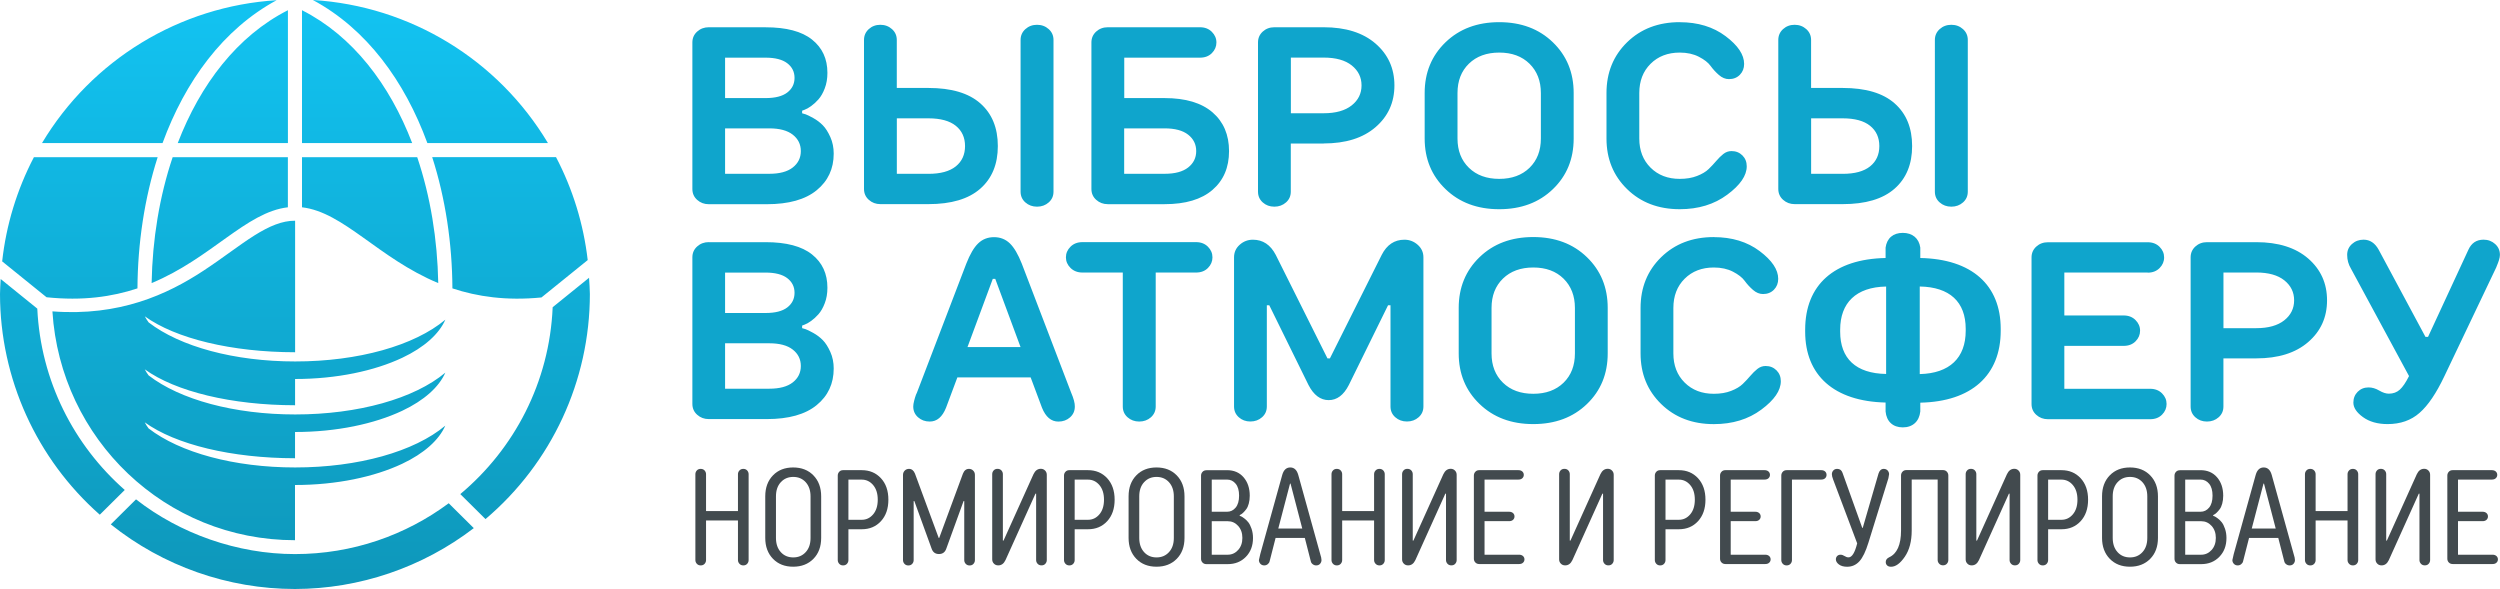 <svg xmlns="http://www.w3.org/2000/svg" xmlns:xlink="http://www.w3.org/1999/xlink" id="uuid-3d0d91f7-6097-4966-85ca-1d287fd91446" viewBox="0 0 600 141.36"><defs><style>.uuid-8344a2ce-12c8-4ac4-97c2-26afa6ea0786{fill:#0fa5cc;}.uuid-204056f2-b7ef-4cdd-89c6-715eaaf0684f{fill:url(#uuid-36443c8b-53f3-4e5c-9588-04ffae9c89c6);}.uuid-0eec828f-70aa-42b7-9320-041c6750f94d{fill:#424a4e;}</style><linearGradient id="uuid-36443c8b-53f3-4e5c-9588-04ffae9c89c6" x1="70.79" y1="141.36" x2="70.79" y2="0" gradientUnits="userSpaceOnUse"><stop offset="0" stop-color="#0e97ba"></stop><stop offset=".97" stop-color="#12c2f0"></stop></linearGradient></defs><g id="uuid-4b428226-291a-4122-8463-0faea67fc28b"><path class="uuid-8344a2ce-12c8-4ac4-97c2-26afa6ea0786" d="M170.09,6.55h13.65c4.97,0,8.69.98,11.15,2.95,2.46,1.96,3.69,4.62,3.69,7.98,0,1.38-.21,2.63-.64,3.73-.42,1.11-.93,1.98-1.51,2.64-.58.65-1.17,1.19-1.76,1.61-.59.42-1.11.72-1.54.87l-.62.24v.62c.2.04.47.12.83.24.36.12.97.42,1.84.9.87.48,1.63,1.06,2.29,1.73.66.67,1.26,1.61,1.81,2.83.54,1.21.81,2.54.81,3.98,0,3.63-1.36,6.56-4.09,8.79-2.72,2.23-6.71,3.35-11.96,3.35h-13.94c-1.09,0-2.01-.35-2.78-1.04-.77-.69-1.15-1.56-1.15-2.61V10.19c0-1.05.38-1.91,1.15-2.61.77-.69,1.7-1.04,2.78-1.04ZM174.02,13.83v9.71h9.71c2.31,0,4.05-.44,5.21-1.33s1.75-2.06,1.75-3.52-.59-2.63-1.76-3.52c-1.17-.89-2.91-1.33-5.2-1.33h-9.71ZM174.02,30.82v10.89h10.6c2.47,0,4.35-.5,5.64-1.51,1.29-1.01,1.94-2.32,1.94-3.94s-.65-2.93-1.94-3.94c-1.29-1.01-3.17-1.51-5.64-1.51h-10.6ZM215.24,21.11h7.58c5.51,0,9.66,1.23,12.46,3.7,2.8,2.47,4.2,5.88,4.2,10.24s-1.41,7.78-4.22,10.24c-2.81,2.47-6.96,3.7-12.45,3.7h-11.52c-1.09,0-2.01-.35-2.78-1.04-.77-.69-1.15-1.56-1.15-2.61V9.6c0-1.05.38-1.91,1.14-2.61.76-.69,1.69-1.04,2.78-1.04s2.03.35,2.8,1.04c.77.69,1.15,1.56,1.15,2.61v11.52ZM222.82,28.4h-7.58v13.32h7.58c2.9,0,5.09-.6,6.57-1.79,1.48-1.19,2.22-2.82,2.22-4.87s-.74-3.68-2.22-4.87c-1.48-1.19-3.67-1.79-6.57-1.79ZM252.84,9.6v36.39c0,1.05-.38,1.91-1.15,2.59s-1.7,1.02-2.8,1.02-2.03-.34-2.8-1.02c-.77-.68-1.15-1.54-1.15-2.59V9.6c0-1.05.38-1.91,1.15-2.61.77-.69,1.7-1.04,2.8-1.04s2.03.35,2.8,1.04c.77.69,1.15,1.56,1.15,2.61ZM269.8,23.54h9.71c5.01,0,8.84,1.14,11.49,3.42,2.64,2.28,3.97,5.38,3.97,9.31s-1.33,7.03-3.98,9.31c-2.65,2.28-6.48,3.42-11.47,3.42h-13.65c-1.09,0-2.01-.35-2.78-1.04-.77-.69-1.15-1.56-1.15-2.61V10.19c0-1.05.38-1.91,1.14-2.61.76-.69,1.69-1.04,2.8-1.04h22.12c1.16,0,2.11.37,2.84,1.1.73.73,1.1,1.58,1.1,2.55s-.36,1.82-1.08,2.55c-.72.73-1.67,1.1-2.86,1.1h-18.18v9.71ZM279.51,30.82h-9.71v10.89h9.71c2.47,0,4.35-.5,5.64-1.51,1.29-1.01,1.94-2.32,1.94-3.94s-.65-2.93-1.94-3.94c-1.29-1.01-3.17-1.51-5.64-1.51ZM317.67,34.44h-7.88v11.55c0,1.05-.38,1.91-1.15,2.59s-1.7,1.02-2.8,1.02-2.02-.34-2.78-1.02-1.14-1.54-1.14-2.59V10.19c0-1.05.38-1.91,1.14-2.61.76-.69,1.69-1.04,2.8-1.04h11.81c5.29,0,9.44,1.31,12.46,3.92,3.02,2.62,4.53,5.96,4.53,10.04s-1.51,7.42-4.53,10.02c-3.02,2.61-7.17,3.91-12.46,3.91ZM309.8,27.18h7.88c2.9,0,5.14-.63,6.72-1.88,1.58-1.25,2.37-2.85,2.37-4.8s-.78-3.54-2.35-4.8c-1.57-1.25-3.81-1.88-6.73-1.88h-7.88v13.35ZM377.68,22.33v10.92c0,4.9-1.66,8.95-4.99,12.15-3.33,3.21-7.62,4.81-12.88,4.81s-9.56-1.61-12.89-4.83c-3.34-3.22-5-7.26-5-12.14v-10.92c0-4.89,1.67-8.95,5-12.17,3.34-3.22,7.63-4.83,12.89-4.83s9.55,1.61,12.88,4.83c3.33,3.22,4.99,7.27,4.99,12.17ZM369.81,33.25v-10.92c0-2.9-.91-5.24-2.72-7.03-1.82-1.79-4.24-2.68-7.27-2.68s-5.46.89-7.28,2.66c-1.83,1.78-2.74,4.13-2.74,7.05v10.92c0,2.9.91,5.24,2.74,7.02,1.83,1.78,4.25,2.66,7.28,2.66s5.45-.89,7.27-2.66c1.82-1.78,2.72-4.12,2.72-7.02ZM403.14,5.33c4.36,0,8.03,1.12,11,3.35,2.97,2.23,4.45,4.45,4.45,6.66,0,1.05-.34,1.91-1.02,2.61-.68.69-1.55,1.04-2.62,1.04-.85,0-1.65-.33-2.41-.99-.76-.66-1.43-1.39-2-2.18-.57-.79-1.5-1.52-2.8-2.19-1.29-.67-2.83-1.01-4.6-1.01-2.86,0-5.2.9-7,2.69-1.81,1.8-2.71,4.14-2.71,7.02v10.92c0,2.86.9,5.19,2.71,6.99,1.81,1.8,4.14,2.69,7,2.69,1.58,0,2.97-.23,4.16-.7,1.19-.46,2.12-1.02,2.78-1.66.66-.64,1.27-1.29,1.82-1.94.55-.65,1.12-1.21,1.7-1.67.58-.46,1.24-.7,1.97-.7,1.05,0,1.91.35,2.61,1.04.69.69,1.04,1.56,1.04,2.61,0,2.23-1.56,4.51-4.68,6.82-3.12,2.32-6.92,3.48-11.4,3.48-5.13,0-9.35-1.61-12.64-4.83-3.3-3.22-4.94-7.26-4.94-12.14v-10.92c0-4.89,1.65-8.95,4.94-12.17,3.3-3.22,7.51-4.83,12.64-4.83ZM434.67,21.11h7.58c5.51,0,9.66,1.23,12.46,3.7,2.8,2.47,4.2,5.88,4.2,10.24s-1.41,7.78-4.22,10.24c-2.81,2.47-6.96,3.7-12.45,3.7h-11.52c-1.09,0-2.01-.35-2.78-1.04-.77-.69-1.15-1.56-1.15-2.61V9.6c0-1.05.38-1.91,1.14-2.61.76-.69,1.69-1.04,2.78-1.04s2.03.35,2.8,1.04c.77.69,1.15,1.56,1.15,2.61v11.52ZM442.25,28.4h-7.58v13.32h7.58c2.9,0,5.09-.6,6.57-1.79,1.48-1.19,2.22-2.82,2.22-4.87s-.74-3.68-2.22-4.87c-1.48-1.19-3.67-1.79-6.57-1.79ZM472.27,9.6v36.39c0,1.05-.38,1.91-1.15,2.59-.77.68-1.7,1.02-2.8,1.02s-2.03-.34-2.8-1.02c-.77-.68-1.15-1.54-1.15-2.59V9.6c0-1.05.38-1.91,1.15-2.61.77-.69,1.7-1.04,2.8-1.04s2.03.35,2.8,1.04c.77.69,1.15,1.56,1.15,2.61ZM170.09,58.12h13.65c4.97,0,8.69.98,11.15,2.95,2.46,1.96,3.69,4.62,3.69,7.98,0,1.38-.21,2.63-.64,3.73-.42,1.11-.93,1.98-1.51,2.64-.58.65-1.17,1.19-1.76,1.61-.59.42-1.11.72-1.54.87l-.62.24v.62c.2.04.47.12.83.24.36.12.97.42,1.84.9.87.48,1.63,1.06,2.29,1.73.66.67,1.26,1.61,1.81,2.83.54,1.21.81,2.54.81,3.98,0,3.63-1.36,6.56-4.09,8.79-2.72,2.23-6.71,3.35-11.96,3.35h-13.94c-1.09,0-2.01-.35-2.78-1.04-.77-.69-1.15-1.56-1.15-2.61v-35.17c0-1.05.38-1.91,1.15-2.61.77-.69,1.7-1.04,2.78-1.04ZM174.02,65.41v9.71h9.71c2.31,0,4.05-.44,5.21-1.33s1.75-2.06,1.75-3.52-.59-2.63-1.76-3.52c-1.17-.89-2.91-1.33-5.2-1.33h-9.71ZM174.02,82.4v10.89h10.6c2.47,0,4.35-.5,5.64-1.51,1.29-1.01,1.94-2.32,1.94-3.94s-.65-2.93-1.94-3.94c-1.29-1.01-3.17-1.51-5.64-1.51h-10.6ZM247.36,90.57h-17.59l-2.72,7.28c-.89,2.23-2.2,3.34-3.94,3.32-1.09,0-2.01-.34-2.78-1.02s-1.15-1.54-1.15-2.59c0-.36.07-.81.21-1.36.14-.55.29-1.04.44-1.45l.24-.53,11.84-30.94c.89-2.27,1.84-3.9,2.87-4.88,1.03-.99,2.29-1.48,3.79-1.48s2.76.5,3.79,1.49c1.03,1,1.98,2.62,2.87,4.87l11.84,30.94c.61,1.42.91,2.54.89,3.35,0,1.05-.38,1.91-1.14,2.59-.76.68-1.69,1.02-2.8,1.02-1.74,0-3.05-1.11-3.94-3.32l-2.72-7.28ZM232.2,83.29h12.73l-6.07-16.37h-.59l-6.07,16.37ZM269.47,65.41h-9.68c-1.16,0-2.12-.37-2.86-1.1-.74-.73-1.11-1.58-1.11-2.55s.37-1.82,1.1-2.55c.73-.73,1.69-1.1,2.87-1.1h27.27c1.16,0,2.11.37,2.84,1.1.73.73,1.09,1.58,1.09,2.55s-.36,1.82-1.08,2.55c-.72.73-1.67,1.1-2.86,1.1h-9.68v32.15c0,1.05-.39,1.91-1.15,2.59-.77.68-1.7,1.02-2.8,1.02s-2.03-.34-2.8-1.02c-.77-.68-1.15-1.54-1.15-2.59v-32.15ZM319.18,86.01l12.43-24.84c1.24-2.43,3.06-3.64,5.45-3.64,1.2,0,2.26.4,3.18,1.21.92.81,1.38,1.82,1.38,3.02v35.79c0,1.05-.38,1.91-1.15,2.59s-1.7,1.02-2.8,1.02-2.03-.34-2.8-1.02c-.77-.68-1.15-1.54-1.15-2.59v-24.28h-.59l-9.41,19.13c-1.24,2.43-2.86,3.64-4.84,3.63-1.98,0-3.6-1.22-4.84-3.63l-9.41-19.13h-.59v24.28c0,1.05-.38,1.91-1.15,2.59s-1.7,1.02-2.8,1.02-2.02-.34-2.78-1.02-1.14-1.54-1.14-2.59v-35.79c0-1.2.45-2.21,1.36-3.02.91-.81,1.96-1.21,3.17-1.21,2.39,0,4.21,1.21,5.48,3.64l12.41,24.84h.62ZM385.85,73.9v10.92c0,4.9-1.66,8.95-4.99,12.15-3.33,3.21-7.62,4.81-12.88,4.81s-9.56-1.61-12.89-4.83c-3.34-3.22-5-7.26-5-12.14v-10.92c0-4.89,1.67-8.95,5-12.17,3.33-3.22,7.63-4.83,12.89-4.83s9.55,1.61,12.88,4.83c3.33,3.22,4.99,7.27,4.99,12.17ZM377.98,84.83v-10.92c0-2.9-.91-5.24-2.72-7.03-1.82-1.79-4.24-2.68-7.27-2.68s-5.46.89-7.28,2.66c-1.83,1.78-2.74,4.13-2.74,7.05v10.92c0,2.9.91,5.24,2.74,7.02,1.83,1.78,4.25,2.66,7.28,2.66s5.45-.89,7.27-2.66c1.82-1.78,2.72-4.12,2.72-7.02ZM411.31,56.91c4.36,0,8.03,1.12,11,3.35,2.97,2.23,4.46,4.45,4.46,6.66,0,1.05-.34,1.91-1.02,2.61-.68.69-1.56,1.04-2.62,1.04-.85,0-1.65-.33-2.41-.99-.76-.66-1.43-1.39-2-2.18-.57-.79-1.51-1.52-2.8-2.19-1.29-.67-2.83-1.01-4.6-1.01-2.86,0-5.2.9-7,2.69-1.81,1.8-2.71,4.14-2.71,7.02v10.92c0,2.86.9,5.19,2.71,6.99,1.81,1.8,4.14,2.69,7,2.69,1.58,0,2.97-.23,4.16-.7,1.19-.46,2.12-1.02,2.78-1.66.66-.64,1.27-1.29,1.82-1.94s1.12-1.21,1.7-1.67c.58-.46,1.24-.7,1.97-.7,1.05,0,1.91.35,2.61,1.04.69.69,1.04,1.56,1.04,2.61,0,2.23-1.56,4.51-4.68,6.82-3.12,2.32-6.92,3.48-11.4,3.48-5.13,0-9.35-1.61-12.64-4.83-3.3-3.22-4.94-7.26-4.94-12.14v-10.92c0-4.89,1.65-8.95,4.94-12.17,3.3-3.22,7.51-4.83,12.64-4.83ZM433.24,79.6v-.48c0-10.75,6.96-16.95,19.3-17.2v-2.5c.32-2.26,1.81-3.53,4.13-3.53s3.88,1.3,4.2,3.53v2.5c12.34.25,19.3,6.45,19.3,17.01v.45c0,10.68-6.99,17.01-19.3,17.26v2.11c-.25,2.38-1.81,3.82-4.2,3.82s-3.91-1.43-4.13-3.82v-2.14c-12.4-.29-19.3-6.55-19.3-17.01ZM452.67,89.75v-20.98c-7.22.13-11.03,3.91-11.03,10.36v.48c0,6.42,3.75,10.02,11.03,10.14ZM460.74,68.76v21.02c7.15-.16,11.03-3.88,11.03-10.4v-.45c0-6.49-3.85-10.05-11.03-10.17ZM515.45,65.41h-20.01v10.3h14.24c1.16,0,2.11.37,2.84,1.1.73.73,1.1,1.58,1.1,2.55s-.36,1.82-1.08,2.55c-.72.73-1.67,1.1-2.86,1.1h-14.24v10.3h20.61c1.16,0,2.11.37,2.84,1.1.73.73,1.09,1.58,1.09,2.55s-.36,1.82-1.08,2.55c-.72.73-1.67,1.1-2.86,1.1h-24.54c-1.09,0-2.01-.35-2.78-1.04-.77-.69-1.15-1.56-1.15-2.61v-35.17c0-1.05.38-1.91,1.14-2.61.76-.69,1.69-1.04,2.8-1.04h23.95c1.16,0,2.11.37,2.84,1.1.73.73,1.09,1.58,1.09,2.55s-.37,1.82-1.09,2.55c-.73.73-1.68,1.1-2.84,1.1ZM541.5,86.01h-7.88v11.55c0,1.05-.38,1.91-1.15,2.59s-1.7,1.02-2.8,1.02-2.02-.34-2.78-1.02-1.14-1.54-1.14-2.59v-35.79c0-1.05.38-1.91,1.14-2.61.76-.69,1.69-1.04,2.8-1.04h11.81c5.29,0,9.44,1.31,12.46,3.92,3.02,2.62,4.53,5.96,4.53,10.04s-1.51,7.42-4.53,10.02c-3.02,2.61-7.17,3.91-12.46,3.91ZM533.62,78.76h7.88c2.9,0,5.14-.63,6.72-1.88,1.58-1.25,2.37-2.85,2.37-4.8s-.78-3.54-2.35-4.8c-1.57-1.25-3.81-1.88-6.73-1.88h-7.88v13.35ZM578.18,90.28l-13.94-25.79c-.61-1.01-.92-2.11-.92-3.32,0-1.05.38-1.91,1.15-2.61.77-.69,1.7-1.04,2.78-1.04,1.54,0,2.75.81,3.64,2.43l11.22,20.9h.62l9.68-20.9c.73-1.62,1.94-2.43,3.64-2.43,1.09,0,2.01.35,2.78,1.04.77.69,1.15,1.56,1.15,2.61,0,.36-.08.78-.24,1.29-.16.5-.32.92-.47,1.26l-.18.47-12.43,26.08c-1.94,4.09-3.92,7.03-5.97,8.82-2.04,1.8-4.6,2.69-7.68,2.69-2.39,0-4.35-.56-5.89-1.67-1.54-1.11-2.31-2.27-2.31-3.48,0-1.05.35-1.91,1.04-2.61.69-.69,1.56-1.04,2.61-1.04.85,0,1.7.25,2.55.75s1.62.75,2.31.75c1.05,0,1.92-.32,2.63-.96.71-.64,1.45-1.73,2.22-3.27Z"></path><path class="uuid-0eec828f-70aa-42b7-9320-041c6750f94d" d="M179.67,113.81v20.61c0,.35-.12.64-.35.9-.23.25-.54.38-.92.38s-.69-.13-.93-.39c-.24-.26-.36-.55-.36-.89v-9.51h-7.66v9.51c0,.35-.12.64-.35.9-.23.25-.54.38-.93.38s-.69-.13-.93-.39c-.23-.26-.35-.55-.35-.89v-20.61c0-.35.12-.65.35-.9.23-.26.54-.38.93-.38s.69.13.93.38c.23.26.35.56.35.9v8.85h7.66v-8.85c0-.35.12-.65.36-.9.24-.26.55-.38.93-.38s.69.13.92.38c.23.26.35.56.35.9Z"></path><path class="uuid-0eec828f-70aa-42b7-9320-041c6750f94d" d="M197.08,119.12v9.98c0,2.09-.62,3.76-1.86,5.02s-2.86,1.89-4.86,1.89-3.62-.63-4.85-1.9-1.85-2.94-1.85-5.01v-9.98c0-2.09.62-3.76,1.85-5.03,1.23-1.27,2.85-1.9,4.85-1.9s3.62.63,4.86,1.9c1.24,1.27,1.86,2.95,1.86,5.03ZM194.53,129.11v-9.98c0-1.41-.39-2.55-1.16-3.4-.78-.85-1.77-1.27-2.99-1.27s-2.21.42-2.99,1.27c-.78.85-1.16,1.98-1.16,3.4v9.98c0,1.41.39,2.55,1.16,3.4.77.85,1.77,1.27,2.99,1.27s2.21-.42,2.99-1.27c.78-.85,1.16-1.98,1.16-3.4Z"></path><path class="uuid-0eec828f-70aa-42b7-9320-041c6750f94d" d="M206.82,127.02h-3.2v7.4c0,.35-.12.64-.35.9-.23.25-.54.38-.93.38s-.69-.13-.93-.39c-.23-.26-.35-.55-.35-.89v-20.29c0-.35.12-.65.35-.9.23-.26.54-.39.93-.39h4.48c1.87,0,3.4.64,4.6,1.93s1.79,3.01,1.79,5.16-.6,3.87-1.79,5.16c-1.19,1.29-2.72,1.93-4.6,1.93ZM203.62,124.75h3.2c1.08,0,1.99-.43,2.73-1.3.74-.87,1.11-2.04,1.11-3.52s-.37-2.65-1.11-3.52c-.74-.87-1.65-1.3-2.73-1.3h-3.2v9.65Z"></path><path class="uuid-0eec828f-70aa-42b7-9320-041c6750f94d" d="M225.41,129.11l5.7-15.45c.3-.75.78-1.13,1.44-1.13.41,0,.75.14,1.02.42.28.28.41.62.41,1.03v20.45c0,.35-.12.64-.35.9s-.54.38-.93.38-.69-.13-.93-.39c-.23-.26-.35-.55-.35-.89v-14.18h-.16l-4.15,11.43c-.3.86-.89,1.29-1.76,1.29s-1.46-.43-1.76-1.29l-4.15-11.43h-.16v14.18c0,.35-.12.64-.35.9-.23.25-.54.38-.93.38s-.69-.13-.93-.39c-.23-.26-.35-.55-.35-.89v-20.45c0-.41.14-.75.41-1.03.28-.28.62-.42,1.02-.42.66,0,1.13.38,1.44,1.13l5.7,15.45h.13Z"></path><path class="uuid-0eec828f-70aa-42b7-9320-041c6750f94d" d="M248.67,118.48h-.16l-7.19,15.94c-.41.86-.99,1.28-1.76,1.27-.41,0-.75-.14-1.02-.42-.28-.28-.41-.62-.41-1.03v-20.44c0-.35.12-.65.35-.9.23-.26.54-.38.93-.38s.69.13.93.38c.23.26.35.56.35.9v15.94h.16l7.19-15.94c.41-.86.99-1.29,1.76-1.29.41,0,.75.14,1.02.42.28.28.41.62.41,1.03v20.45c0,.35-.12.64-.35.9s-.54.38-.93.38-.69-.13-.93-.39c-.23-.26-.35-.55-.35-.89v-15.94Z"></path><path class="uuid-0eec828f-70aa-42b7-9320-041c6750f94d" d="M261.12,127.02h-3.2v7.4c0,.35-.12.64-.35.9-.23.25-.54.38-.93.38s-.69-.13-.93-.39c-.23-.26-.35-.55-.35-.89v-20.29c0-.35.12-.65.35-.9.23-.26.54-.39.93-.39h4.48c1.87,0,3.4.64,4.6,1.93,1.19,1.29,1.79,3.01,1.79,5.16s-.6,3.87-1.79,5.16c-1.19,1.29-2.72,1.93-4.6,1.93ZM257.92,124.75h3.2c1.08,0,1.99-.43,2.73-1.3.74-.87,1.11-2.04,1.11-3.52s-.37-2.65-1.11-3.52c-.74-.87-1.65-1.3-2.73-1.3h-3.2v9.65Z"></path><path class="uuid-0eec828f-70aa-42b7-9320-041c6750f94d" d="M284.28,119.12v9.98c0,2.09-.62,3.76-1.86,5.02-1.24,1.26-2.86,1.89-4.86,1.89s-3.62-.63-4.85-1.9-1.85-2.94-1.85-5.01v-9.98c0-2.09.62-3.76,1.85-5.03,1.23-1.27,2.85-1.9,4.85-1.9s3.62.63,4.86,1.9c1.24,1.27,1.86,2.95,1.86,5.03ZM281.72,129.11v-9.98c0-1.41-.39-2.55-1.16-3.4-.78-.85-1.77-1.27-2.99-1.27s-2.21.42-2.99,1.27c-.78.85-1.16,1.98-1.16,3.4v9.98c0,1.41.39,2.55,1.16,3.4.77.85,1.77,1.27,2.99,1.27s2.21-.42,2.99-1.27c.78-.85,1.16-1.98,1.16-3.4Z"></path><path class="uuid-0eec828f-70aa-42b7-9320-041c6750f94d" d="M289.54,112.84h4.95c1.66,0,2.99.57,3.97,1.71.98,1.14,1.48,2.61,1.48,4.43,0,.69-.08,1.33-.24,1.9-.16.58-.36,1.02-.61,1.34-.24.32-.48.59-.72.82-.23.23-.44.38-.62.46l-.22.13v.17c.08.02.2.06.35.13.15.06.41.23.77.5s.68.58.96.94c.28.36.53.87.76,1.53.23.67.35,1.41.35,2.22,0,1.84-.57,3.35-1.71,4.52-1.14,1.17-2.59,1.75-4.36,1.75h-5.12c-.39,0-.69-.13-.93-.38s-.35-.56-.35-.9v-19.96c0-.35.12-.65.35-.9.23-.26.54-.39.93-.39ZM290.82,115.1v7.72h3.67c.83,0,1.52-.33,2.07-1,.55-.67.82-1.62.82-2.86s-.27-2.2-.82-2.86c-.55-.67-1.24-1-2.07-1h-3.67ZM290.82,125.08v8.05h3.84c.98,0,1.81-.38,2.49-1.13.68-.75,1.02-1.72,1.02-2.9s-.34-2.14-1.02-2.89c-.68-.75-1.51-1.12-2.49-1.12h-3.84Z"></path><path class="uuid-0eec828f-70aa-42b7-9320-041c6750f94d" d="M313.18,129.11h-7.04l-1.44,5.63c-.06.26-.22.49-.46.68s-.52.28-.82.28c-.38,0-.69-.13-.93-.39-.23-.26-.35-.55-.35-.89l.33-1.46,5.27-18.99c.34-1.18.98-1.78,1.92-1.78s1.58.59,1.92,1.78l5.27,18.99c.21.64.31,1.13.31,1.46s-.12.64-.35.9-.54.38-.93.38c-.3,0-.57-.09-.82-.28s-.4-.41-.46-.68l-1.44-5.63ZM306.78,126.84h5.76l-2.81-10.78h-.12l-2.82,10.78Z"></path><path class="uuid-0eec828f-70aa-42b7-9320-041c6750f94d" d="M332.34,113.81v20.61c0,.35-.12.64-.35.9-.23.25-.54.38-.92.38s-.69-.13-.93-.39c-.24-.26-.36-.55-.36-.89v-9.51h-7.66v9.51c0,.35-.12.64-.35.9-.23.25-.54.38-.93.38s-.69-.13-.93-.39c-.23-.26-.35-.55-.35-.89v-20.61c0-.35.12-.65.35-.9.23-.26.54-.38.93-.38s.69.13.93.38c.23.26.35.56.35.9v8.85h7.66v-8.85c0-.35.12-.65.36-.9.24-.26.55-.38.93-.38s.69.13.92.38c.23.26.35.56.35.9Z"></path><path class="uuid-0eec828f-70aa-42b7-9320-041c6750f94d" d="M347.04,118.48h-.16l-7.19,15.94c-.41.86-.99,1.28-1.76,1.27-.41,0-.75-.14-1.02-.42-.28-.28-.41-.62-.41-1.03v-20.44c0-.35.12-.65.35-.9.23-.26.54-.38.93-.38s.69.13.93.38c.23.26.35.56.35.9v15.94h.16l7.19-15.94c.41-.86.99-1.29,1.76-1.29.41,0,.75.14,1.02.42.28.28.41.62.41,1.03v20.45c0,.35-.12.64-.35.9s-.54.38-.93.38-.69-.13-.93-.39c-.23-.26-.35-.55-.35-.89v-15.94Z"></path><path class="uuid-0eec828f-70aa-42b7-9320-041c6750f94d" d="M364.44,115.1h-8.15v7.72h5.91c.38,0,.69.11.93.32.23.22.35.48.35.81s-.12.59-.35.81c-.23.21-.54.32-.93.32h-5.91v8.05h8.3c.38,0,.69.11.93.32.23.21.35.48.35.8s-.12.59-.35.8c-.23.22-.54.32-.93.32h-9.58c-.39,0-.69-.13-.93-.38s-.35-.56-.35-.9v-19.96c0-.35.12-.65.35-.9.23-.26.54-.39.93-.39h9.42c.38,0,.69.11.93.32.23.22.35.48.35.81s-.12.59-.35.81c-.23.21-.54.32-.93.32Z"></path><path class="uuid-0eec828f-70aa-42b7-9320-041c6750f94d" d="M384.73,118.48h-.16l-7.19,15.94c-.41.86-.99,1.28-1.76,1.27-.41,0-.75-.14-1.02-.42-.28-.28-.41-.62-.41-1.03v-20.44c0-.35.12-.65.35-.9.23-.26.54-.38.93-.38s.69.13.93.38c.23.26.35.56.35.9v15.94h.16l7.19-15.94c.41-.86.99-1.29,1.76-1.29.41,0,.75.14,1.02.42.28.28.41.62.41,1.03v20.45c0,.35-.12.64-.35.9s-.54.38-.93.38-.69-.13-.93-.39c-.23-.26-.35-.55-.35-.89v-15.94Z"></path><path class="uuid-0eec828f-70aa-42b7-9320-041c6750f94d" d="M402.92,127.02h-3.2v7.4c0,.35-.12.64-.35.9-.23.25-.54.38-.93.38s-.69-.13-.93-.39c-.23-.26-.35-.55-.35-.89v-20.29c0-.35.12-.65.35-.9.23-.26.54-.39.93-.39h4.48c1.87,0,3.4.64,4.6,1.93,1.19,1.29,1.79,3.01,1.79,5.16s-.6,3.87-1.79,5.16c-1.19,1.29-2.72,1.93-4.6,1.93ZM399.72,124.75h3.2c1.08,0,1.99-.43,2.73-1.3.74-.87,1.11-2.04,1.11-3.52s-.37-2.65-1.11-3.52c-.74-.87-1.65-1.3-2.73-1.3h-3.2v9.65Z"></path><path class="uuid-0eec828f-70aa-42b7-9320-041c6750f94d" d="M423.52,115.1h-8.15v7.72h5.91c.38,0,.69.11.93.32.23.22.35.48.35.81s-.12.59-.35.81c-.23.21-.54.32-.93.32h-5.91v8.05h8.3c.38,0,.69.11.93.32.23.21.35.48.35.8s-.12.59-.35.8c-.23.22-.54.32-.93.32h-9.58c-.39,0-.69-.13-.93-.38s-.35-.56-.35-.9v-19.96c0-.35.12-.65.35-.9.23-.26.54-.39.93-.39h9.42c.38,0,.69.11.93.32.23.22.35.48.35.81s-.12.59-.35.81c-.23.21-.54.32-.93.32Z"></path><path class="uuid-0eec828f-70aa-42b7-9320-041c6750f94d" d="M437.11,115.1h-7.04v19.32c0,.35-.12.64-.35.9-.23.25-.54.38-.93.38s-.69-.13-.93-.39c-.23-.26-.35-.55-.35-.89v-20.29c0-.35.12-.65.35-.9.23-.26.54-.39.93-.39h8.32c.38,0,.69.11.92.32.23.22.34.48.34.81s-.11.59-.34.81c-.23.21-.54.32-.92.32Z"></path><path class="uuid-0eec828f-70aa-42b7-9320-041c6750f94d" d="M445.72,130.4l-5.76-15.3c-.21-.53-.31-.96-.31-1.29,0-.35.12-.65.35-.9.23-.26.54-.38.93-.38.63,0,1.06.32,1.28.96l4.73,13.2h.12l3.78-13.03c.24-.75.66-1.13,1.26-1.13.38,0,.69.13.93.38.23.26.35.56.35.9l-.16.96-4.79,15.45c-.66,2.13-1.38,3.63-2.18,4.5-.8.87-1.78,1.3-2.93,1.3-.83,0-1.49-.18-1.98-.55s-.73-.78-.73-1.23c0-.32.11-.59.32-.8s.48-.31.8-.31.64.11.96.32.64.32.96.32c.83,0,1.52-1.13,2.08-3.38Z"></path><path class="uuid-0eec828f-70aa-42b7-9320-041c6750f94d" d="M458.81,115.1v12.23c0,2.58-.55,4.67-1.65,6.28-1.1,1.61-2.2,2.41-3.3,2.41-.41,0-.72-.1-.94-.31-.22-.2-.34-.48-.34-.83,0-.49.27-.86.8-1.12,1.91-.86,2.87-3.01,2.87-6.45v-13.2c0-.35.12-.65.35-.9.23-.26.54-.39.93-.39h8.79c.38,0,.69.13.93.39.23.26.35.56.35.9v20.29c0,.35-.12.64-.35.9-.23.25-.54.38-.92.38s-.69-.13-.93-.39c-.24-.26-.36-.55-.36-.89v-19.32h-6.23Z"></path><path class="uuid-0eec828f-70aa-42b7-9320-041c6750f94d" d="M482.3,118.48h-.16l-7.19,15.94c-.41.86-.99,1.28-1.76,1.27-.41,0-.75-.14-1.02-.42-.28-.28-.41-.62-.41-1.03v-20.44c0-.35.12-.65.35-.9.23-.26.54-.38.93-.38s.69.13.93.38c.23.26.35.56.35.9v15.94h.16l7.19-15.94c.41-.86.99-1.29,1.76-1.29.41,0,.75.14,1.02.42.28.28.41.62.41,1.03v20.45c0,.35-.12.64-.35.9s-.54.38-.93.38-.69-.13-.93-.39c-.23-.26-.35-.55-.35-.89v-15.94Z"></path><path class="uuid-0eec828f-70aa-42b7-9320-041c6750f94d" d="M494.75,127.02h-3.2v7.4c0,.35-.12.64-.35.9-.23.25-.54.38-.93.38s-.69-.13-.93-.39c-.23-.26-.35-.55-.35-.89v-20.29c0-.35.12-.65.35-.9.23-.26.54-.39.93-.39h4.48c1.87,0,3.4.64,4.6,1.93,1.19,1.29,1.79,3.01,1.79,5.16s-.6,3.87-1.79,5.16c-1.19,1.29-2.72,1.93-4.6,1.93ZM491.55,124.75h3.2c1.08,0,1.99-.43,2.73-1.3.74-.87,1.11-2.04,1.11-3.52s-.37-2.65-1.11-3.52c-.74-.87-1.65-1.3-2.73-1.3h-3.2v9.65Z"></path><path class="uuid-0eec828f-70aa-42b7-9320-041c6750f94d" d="M517.91,119.12v9.98c0,2.09-.62,3.76-1.86,5.02s-2.86,1.89-4.86,1.89-3.62-.63-4.85-1.9-1.85-2.94-1.85-5.01v-9.98c0-2.09.62-3.76,1.85-5.03,1.23-1.27,2.85-1.9,4.85-1.9s3.62.63,4.86,1.9c1.24,1.27,1.86,2.95,1.86,5.03ZM515.35,129.11v-9.98c0-1.41-.39-2.55-1.16-3.4-.78-.85-1.77-1.27-2.99-1.27s-2.21.42-2.99,1.27c-.78.85-1.16,1.98-1.16,3.4v9.98c0,1.41.39,2.55,1.16,3.4.77.85,1.77,1.27,2.99,1.27s2.21-.42,2.99-1.27c.78-.85,1.16-1.98,1.16-3.4Z"></path><path class="uuid-0eec828f-70aa-42b7-9320-041c6750f94d" d="M523.17,112.84h4.95c1.66,0,2.99.57,3.97,1.71.98,1.14,1.48,2.61,1.48,4.43,0,.69-.08,1.33-.24,1.9-.16.58-.36,1.02-.61,1.34-.24.32-.48.59-.72.82-.23.23-.44.38-.62.46l-.22.13v.17c.08.02.2.06.35.13.15.06.41.23.77.5s.68.58.96.94c.28.36.53.87.76,1.53.23.67.35,1.41.35,2.22,0,1.84-.57,3.35-1.71,4.52-1.14,1.17-2.59,1.75-4.36,1.75h-5.12c-.39,0-.69-.13-.93-.38s-.35-.56-.35-.9v-19.96c0-.35.12-.65.35-.9.23-.26.54-.39.93-.39ZM524.45,115.1v7.72h3.67c.83,0,1.52-.33,2.07-1,.55-.67.82-1.62.82-2.86s-.27-2.2-.82-2.86c-.55-.67-1.24-1-2.07-1h-3.67ZM524.45,125.08v8.05h3.84c.98,0,1.81-.38,2.49-1.13.68-.75,1.02-1.72,1.02-2.9s-.34-2.14-1.02-2.89c-.68-.75-1.51-1.12-2.49-1.12h-3.84Z"></path><path class="uuid-0eec828f-70aa-42b7-9320-041c6750f94d" d="M546.81,129.11h-7.04l-1.44,5.63c-.06.26-.22.49-.46.68s-.52.28-.82.28c-.38,0-.69-.13-.93-.39-.23-.26-.35-.55-.35-.89l.33-1.46,5.27-18.99c.34-1.18.98-1.78,1.92-1.78s1.58.59,1.92,1.78l5.27,18.99c.21.64.31,1.13.31,1.46s-.12.64-.35.9-.54.38-.93.38c-.3,0-.57-.09-.82-.28s-.4-.41-.46-.68l-1.44-5.63ZM540.41,126.84h5.76l-2.81-10.78h-.12l-2.82,10.78Z"></path><path class="uuid-0eec828f-70aa-42b7-9320-041c6750f94d" d="M565.97,113.81v20.61c0,.35-.12.64-.35.9-.23.25-.54.38-.92.38s-.69-.13-.93-.39c-.24-.26-.36-.55-.36-.89v-9.51h-7.66v9.51c0,.35-.12.64-.35.9-.23.25-.54.38-.93.38s-.69-.13-.93-.39c-.23-.26-.35-.55-.35-.89v-20.61c0-.35.12-.65.35-.9.23-.26.54-.38.93-.38s.69.13.93.38c.23.26.35.56.35.9v8.85h7.66v-8.85c0-.35.12-.65.36-.9.24-.26.55-.38.93-.38s.69.13.92.38c.23.26.35.56.35.9Z"></path><path class="uuid-0eec828f-70aa-42b7-9320-041c6750f94d" d="M580.67,118.48h-.16l-7.19,15.94c-.41.86-.99,1.28-1.76,1.27-.41,0-.75-.14-1.02-.42-.28-.28-.41-.62-.41-1.03v-20.44c0-.35.12-.65.35-.9.23-.26.54-.38.93-.38s.69.13.93.38c.23.26.35.56.35.9v15.94h.16l7.19-15.94c.41-.86.99-1.29,1.76-1.29.41,0,.75.14,1.02.42.28.28.41.62.41,1.03v20.45c0,.35-.12.64-.35.9s-.54.38-.93.38-.69-.13-.93-.39c-.23-.26-.35-.55-.35-.89v-15.94Z"></path><path class="uuid-0eec828f-70aa-42b7-9320-041c6750f94d" d="M598.07,115.1h-8.15v7.72h5.91c.38,0,.69.11.93.32.23.22.35.48.35.81s-.12.59-.35.81c-.23.21-.54.32-.93.32h-5.91v8.05h8.3c.38,0,.69.11.93.32.23.21.35.48.35.8s-.12.59-.35.8c-.23.22-.54.32-.93.32h-9.58c-.39,0-.69-.13-.93-.38s-.35-.56-.35-.9v-19.96c0-.35.12-.65.35-.9.23-.26.54-.39.93-.39h9.42c.38,0,.69.11.93.32.23.22.35.48.35.81s-.12.59-.35.81c-.23.21-.54.32-.93.32Z"></path><path class="uuid-204056f2-b7ef-4cdd-89c6-715eaaf0684f" d="M75.09,0c12.89,6.94,22.03,19.45,27.48,34.34h28.94C119.52,14.28,98.41,1.43,75.09,0ZM66.39.05C43.12,1.5,22.05,14.33,10.08,34.34h28.93C44.44,19.49,53.55,7,66.39.05ZM69.1,2.45c-12.16,6.17-21.02,17.79-26.44,31.88h26.44V2.45ZM72.48,2.45v31.88h26.44c-5.41-14.09-14.28-25.72-26.44-31.88ZM8.14,37.72c-4.07,7.79-6.66,16.27-7.62,25.01l10.65,8.61c8.63.91,15.74-.11,21.82-2.13.06-10.81,1.68-21.6,4.85-31.49H8.14ZM41.44,37.72c-3.17,9.41-4.86,19.75-5.05,30.22,14.33-5.96,22.7-17.04,32.7-18.19v-12.03h-27.66ZM72.48,37.72v12.03c10.01,1.16,18.37,12.24,32.7,18.19-.19-10.47-1.88-20.82-5.05-30.22h-27.65ZM103.73,37.72c3.18,9.89,4.79,20.68,4.85,31.49,5.97,1.98,12.95,3.01,21.37,2.18l11.1-8.97c-1-8.63-3.57-17-7.6-24.7h-29.72ZM70.79,52.97c-3.08,0-6.14,1.29-9.72,3.53-3.59,2.25-7.56,5.4-12.27,8.49-8.67,5.69-20.12,10.97-36.22,9.74,1.93,30.65,27.08,54.92,58.22,54.92v-13.25s.02,0,.03,0c9.95,0,19.02-1.95,25.67-5.08,5.31-2.5,8.87-5.74,10.37-9.16-7.42,6.22-20.89,10.03-36.04,10.03-14.6,0-27.62-3.55-35.17-9.37-.36-.48-.67-.97-.92-1.46,7.39,5.34,20.87,8.61,36.07,8.62v-6.3h.03c9.95,0,19.02-1.95,25.67-5.08,5.31-2.5,8.87-5.74,10.37-9.16-7.42,6.22-20.89,10.03-36.04,10.03-14.6,0-27.62-3.54-35.17-9.37-.36-.48-.67-.97-.92-1.46,7.39,5.34,20.87,8.61,36.07,8.62v-6.3h.03c9.95,0,19.02-1.95,25.67-5.08,5.31-2.5,8.87-5.74,10.37-9.16-7.42,6.22-20.89,10.03-36.04,10.03-14.6,0-27.62-3.55-35.17-9.37-.36-.48-.67-.97-.92-1.46,7.39,5.34,20.87,8.61,36.07,8.62v-31.56ZM141.37,66.67l-8.73,7.06c-.76,18.01-9.22,34.02-22.17,44.85l6.05,6c15.88-13.45,25.04-33.2,25.05-54.01-.03-1.3-.1-2.6-.2-3.9ZM.16,66.96c-.08,1.2-.13,2.41-.16,3.62.03,20.27,8.75,39.54,23.95,52.95l5.99-5.94c-12.21-10.73-20.17-26.19-20.99-43.52L.16,66.96ZM32.65,119.84l-6.06,6.01c12.55,10.03,28.13,15.5,44.19,15.51,15.52-.03,30.61-5.17,42.93-14.61l-6.02-5.97c-10.31,7.66-23.08,12.2-36.91,12.2s-27.62-4.91-38.13-13.13Z"></path></g></svg>